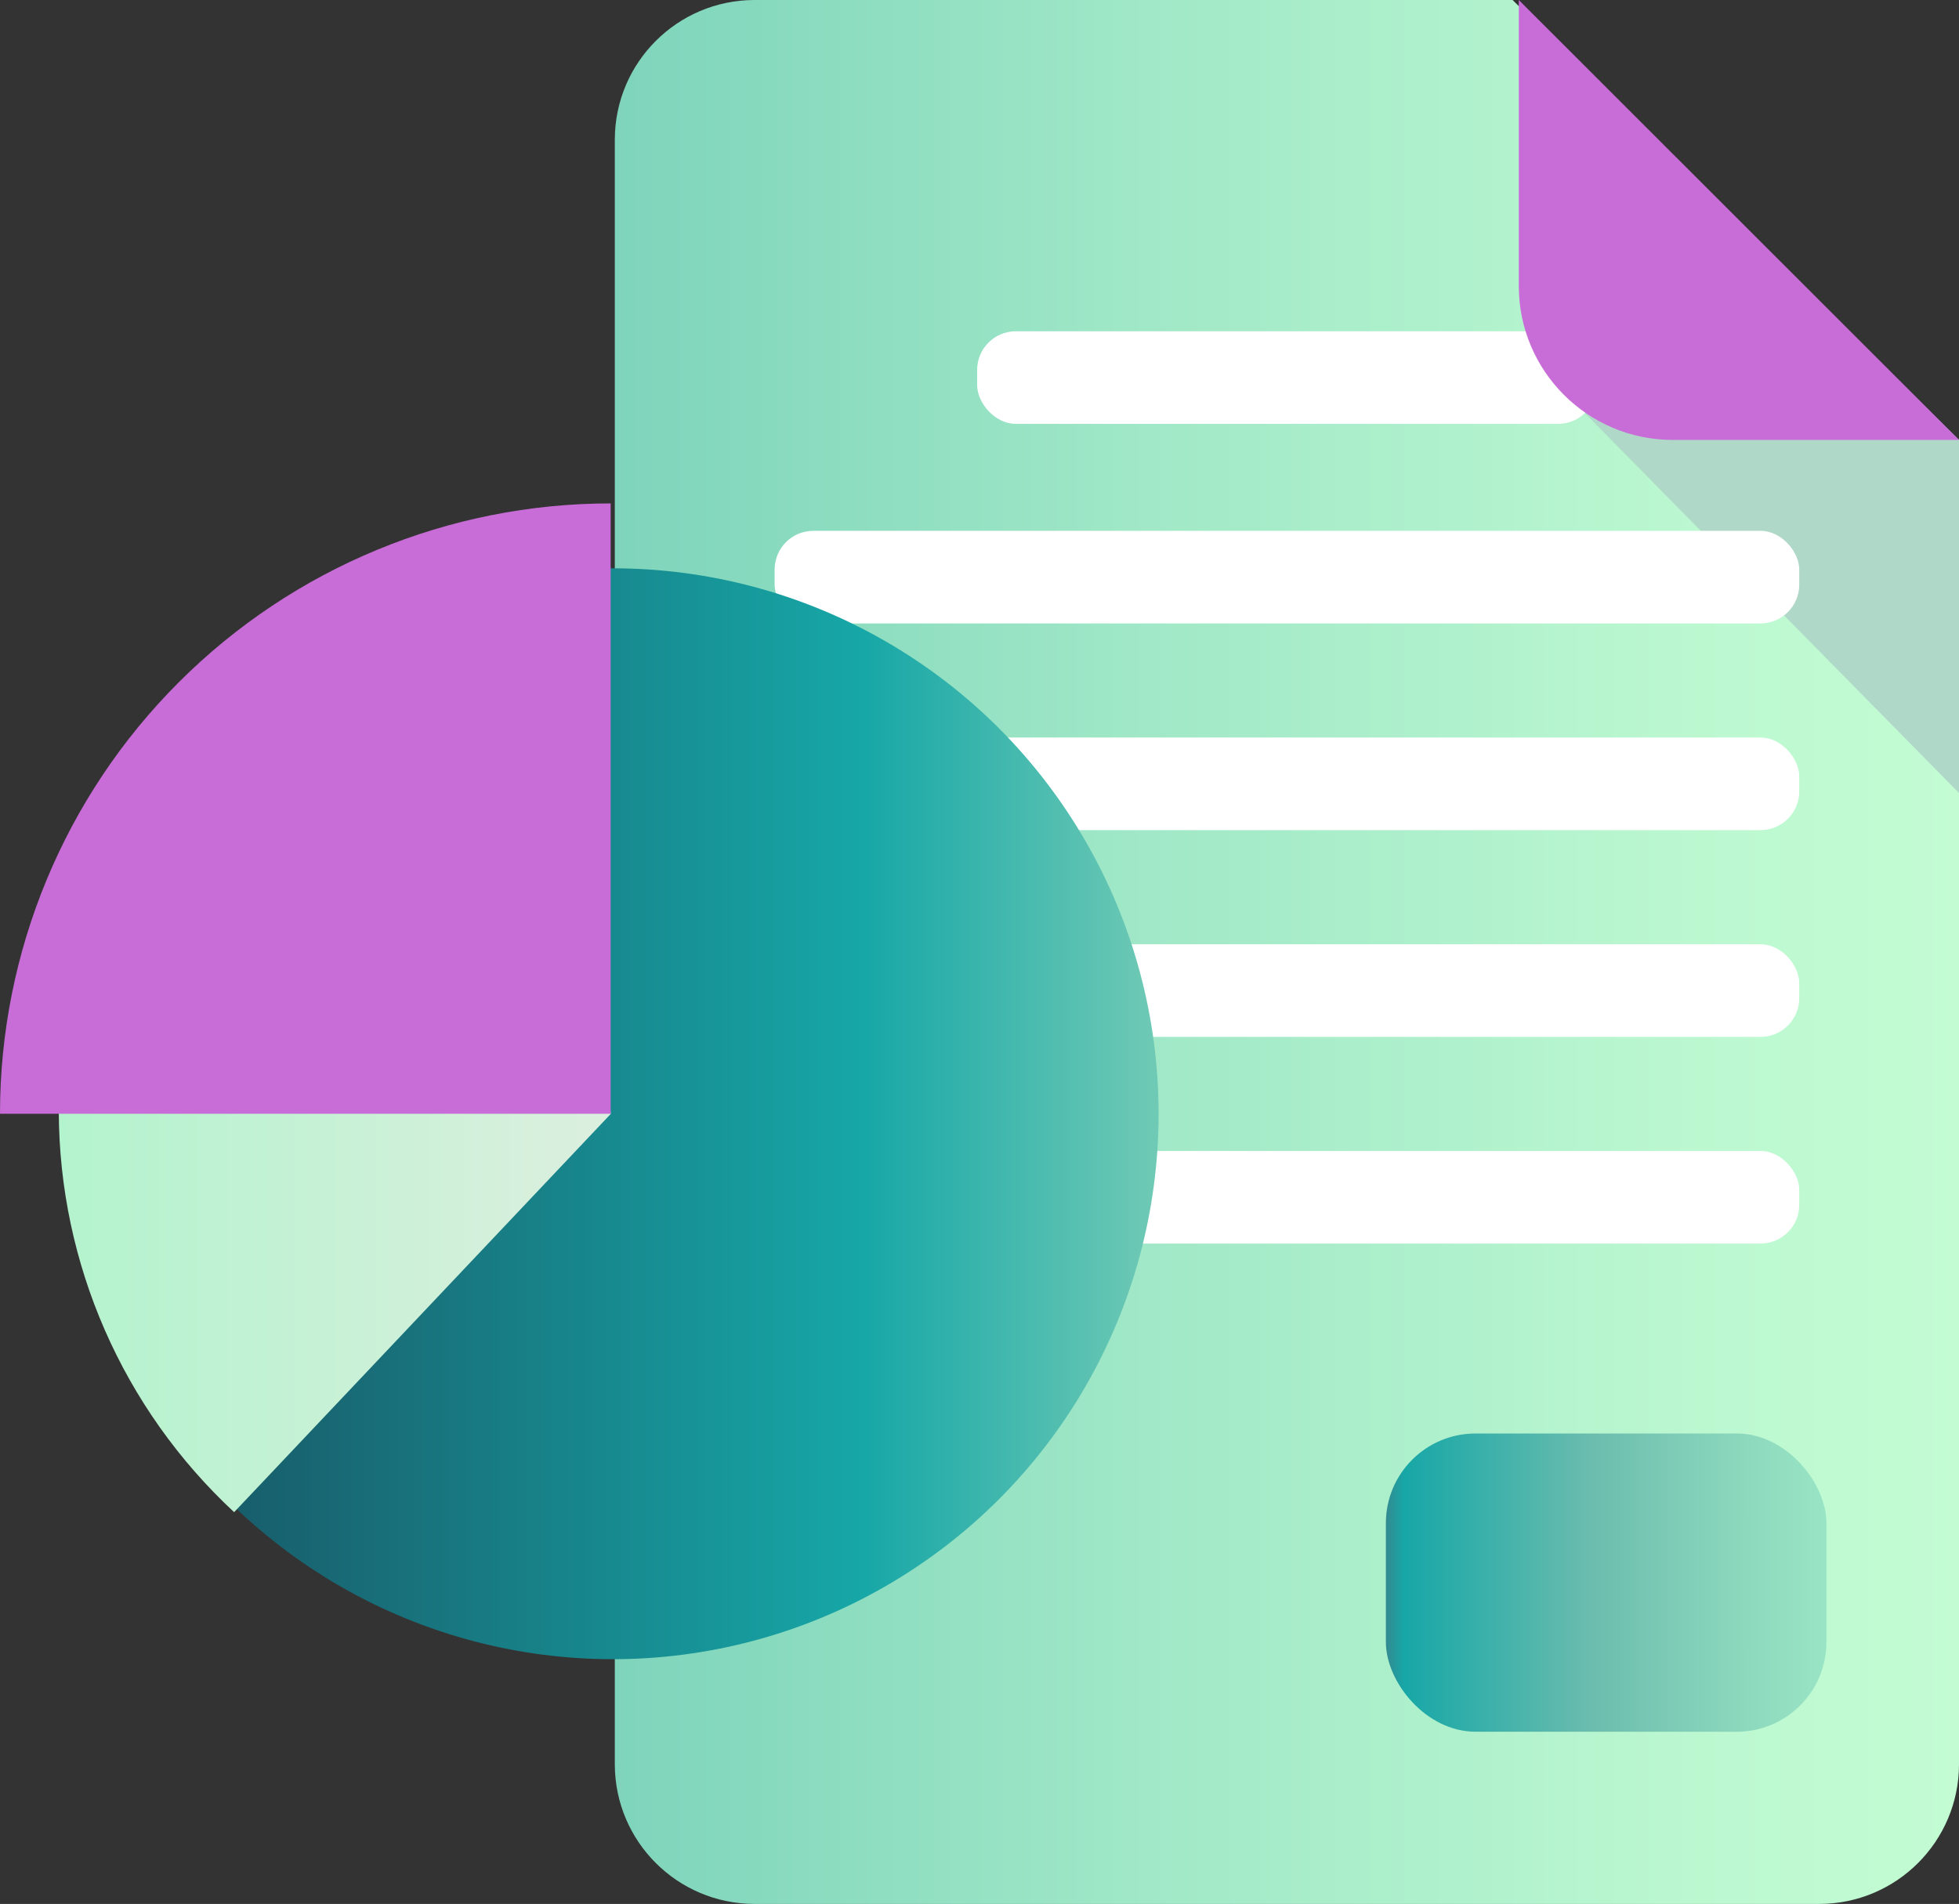 <?xml version="1.0" encoding="UTF-8"?>
<svg width="107px" height="104px" viewBox="0 0 107 104" version="1.1" xmlns="http://www.w3.org/2000/svg" xmlns:xlink="http://www.w3.org/1999/xlink">
    <rect x="0" y="0" width="107" height="104" fill="#333333" stroke="none"/>
    <title>0FD35130-10A6-4EA9-AD46-A05CC18450B4</title>
    <defs>
        <linearGradient x1="0.007%" y1="50.001%" x2="100%" y2="50.001%" id="linearGradient-1">
            <stop stop-color="#7ED4BB" offset="0%"></stop>
            <stop stop-color="#A2E9C8" offset="42%"></stop>
            <stop stop-color="#BAF7D0" offset="78%"></stop>
            <stop stop-color="#C3FCD3" offset="100%"></stop>
        </linearGradient>
        <linearGradient x1="0%" y1="50.008%" x2="100.01%" y2="50.008%" id="linearGradient-2">
            <stop stop-color="#328B91" offset="0%"></stop>
            <stop stop-color="#17A7A7" offset="4%"></stop>
            <stop stop-color="#6CBDAE" offset="47.289%"></stop>
            <stop stop-color="#8DD9BE" offset="82%"></stop>
            <stop stop-color="#99E4C4" offset="100%"></stop>
        </linearGradient>
        <linearGradient x1="-5.23557805e-15%" y1="50%" x2="100%" y2="50%" id="linearGradient-3">
            <stop stop-color="#06475C" offset="0%"></stop>
            <stop stop-color="#185D6B" offset="15%"></stop>
            <stop stop-color="#17A7A7" offset="73%"></stop>
            <stop stop-color="#70CAB5" offset="100%"></stop>
        </linearGradient>
        <linearGradient x1="1.47931116e-14%" y1="49.977%" x2="100%" y2="49.977%" id="linearGradient-4">
            <stop stop-color="#B3F3CD" offset="0%"></stop>
            <stop stop-color="#DCEFDF" offset="100%"></stop>
        </linearGradient>
    </defs>
    <g id="Page-1" stroke="none" stroke-width="1" fill="none" fill-rule="evenodd">
        <g id="Geek-Support_LP-1_1" transform="translate(-1087, -3521)" fill-rule="nonzero">
            <g id="HOW-WE-KEEP-PRICES-LOW" transform="translate(105, 3370)">
                <g id="AUTOMATION" transform="translate(860, 151)">
                    <g id="ICON-AUTOMATION" transform="translate(122, 0)">
                        <path d="M82.617,0 L41.195,0 C36.995,0.012 33.594,3.412 33.581,7.61 L33.581,96.39 C33.594,100.588 36.995,103.988 41.195,104 L99.386,104 C103.586,103.988 106.988,100.588 107,96.39 L107,24.031 L82.617,0 Z" id="Path" fill="url(#linearGradient-1)"></path>
                        <polygon id="Path" fill="#B0D8C8" style="mix-blend-mode: multiply;" points="83.608 19.563 107 43.318 107 24.031"></polygon>
                        <rect id="Rectangle" fill="#FFFFFF" x="53.371" y="18.095" width="33.847" height="5.058" rx="2.115"></rect>
                        <rect id="Rectangle" fill="#FFFFFF" x="42.31" y="28.996" width="55.964" height="5.058" rx="2.115"></rect>
                        <rect id="Rectangle" fill="#FFFFFF" x="42.31" y="40.287" width="55.964" height="5.058" rx="2.115"></rect>
                        <rect id="Rectangle" fill="#FFFFFF" x="42.31" y="51.58" width="55.964" height="5.058" rx="2.115"></rect>
                        <rect id="Rectangle" fill="#FFFFFF" x="42.31" y="62.87" width="55.964" height="5.058" rx="2.115"></rect>
                        <path d="M82.956,0 L82.956,15.644 C82.968,20.271 86.718,24.019 91.348,24.031 L107,24.031 L82.956,0 Z" id="Path" fill="#C86DD7"></path>
                        <rect id="Rectangle" fill="url(#linearGradient-2)" x="75.696" y="78.303" width="24.062" height="16.291" rx="4.897"></rect>
                        <ellipse id="Oval" fill="url(#linearGradient-3)" cx="33.471" cy="60.838" rx="29.811" ry="29.794"></ellipse>
                        <path d="M33.355,60.717 L33.355,60.85 L12.788,82.601 C6.701,76.947 3.233,69.023 3.211,60.717 L33.355,60.717 Z" id="Path" fill="url(#linearGradient-4)"></path>
                        <path d="M33.355,27.498 L33.355,60.838 L0,60.838 C-0.001,51.996 3.513,43.516 9.769,37.264 C16.024,31.011 24.509,27.498 33.355,27.498 L33.355,27.498 Z" id="Path" fill="#C86DD7"></path>
                    </g>
                </g>
            </g>
        </g>
    </g>
</svg>